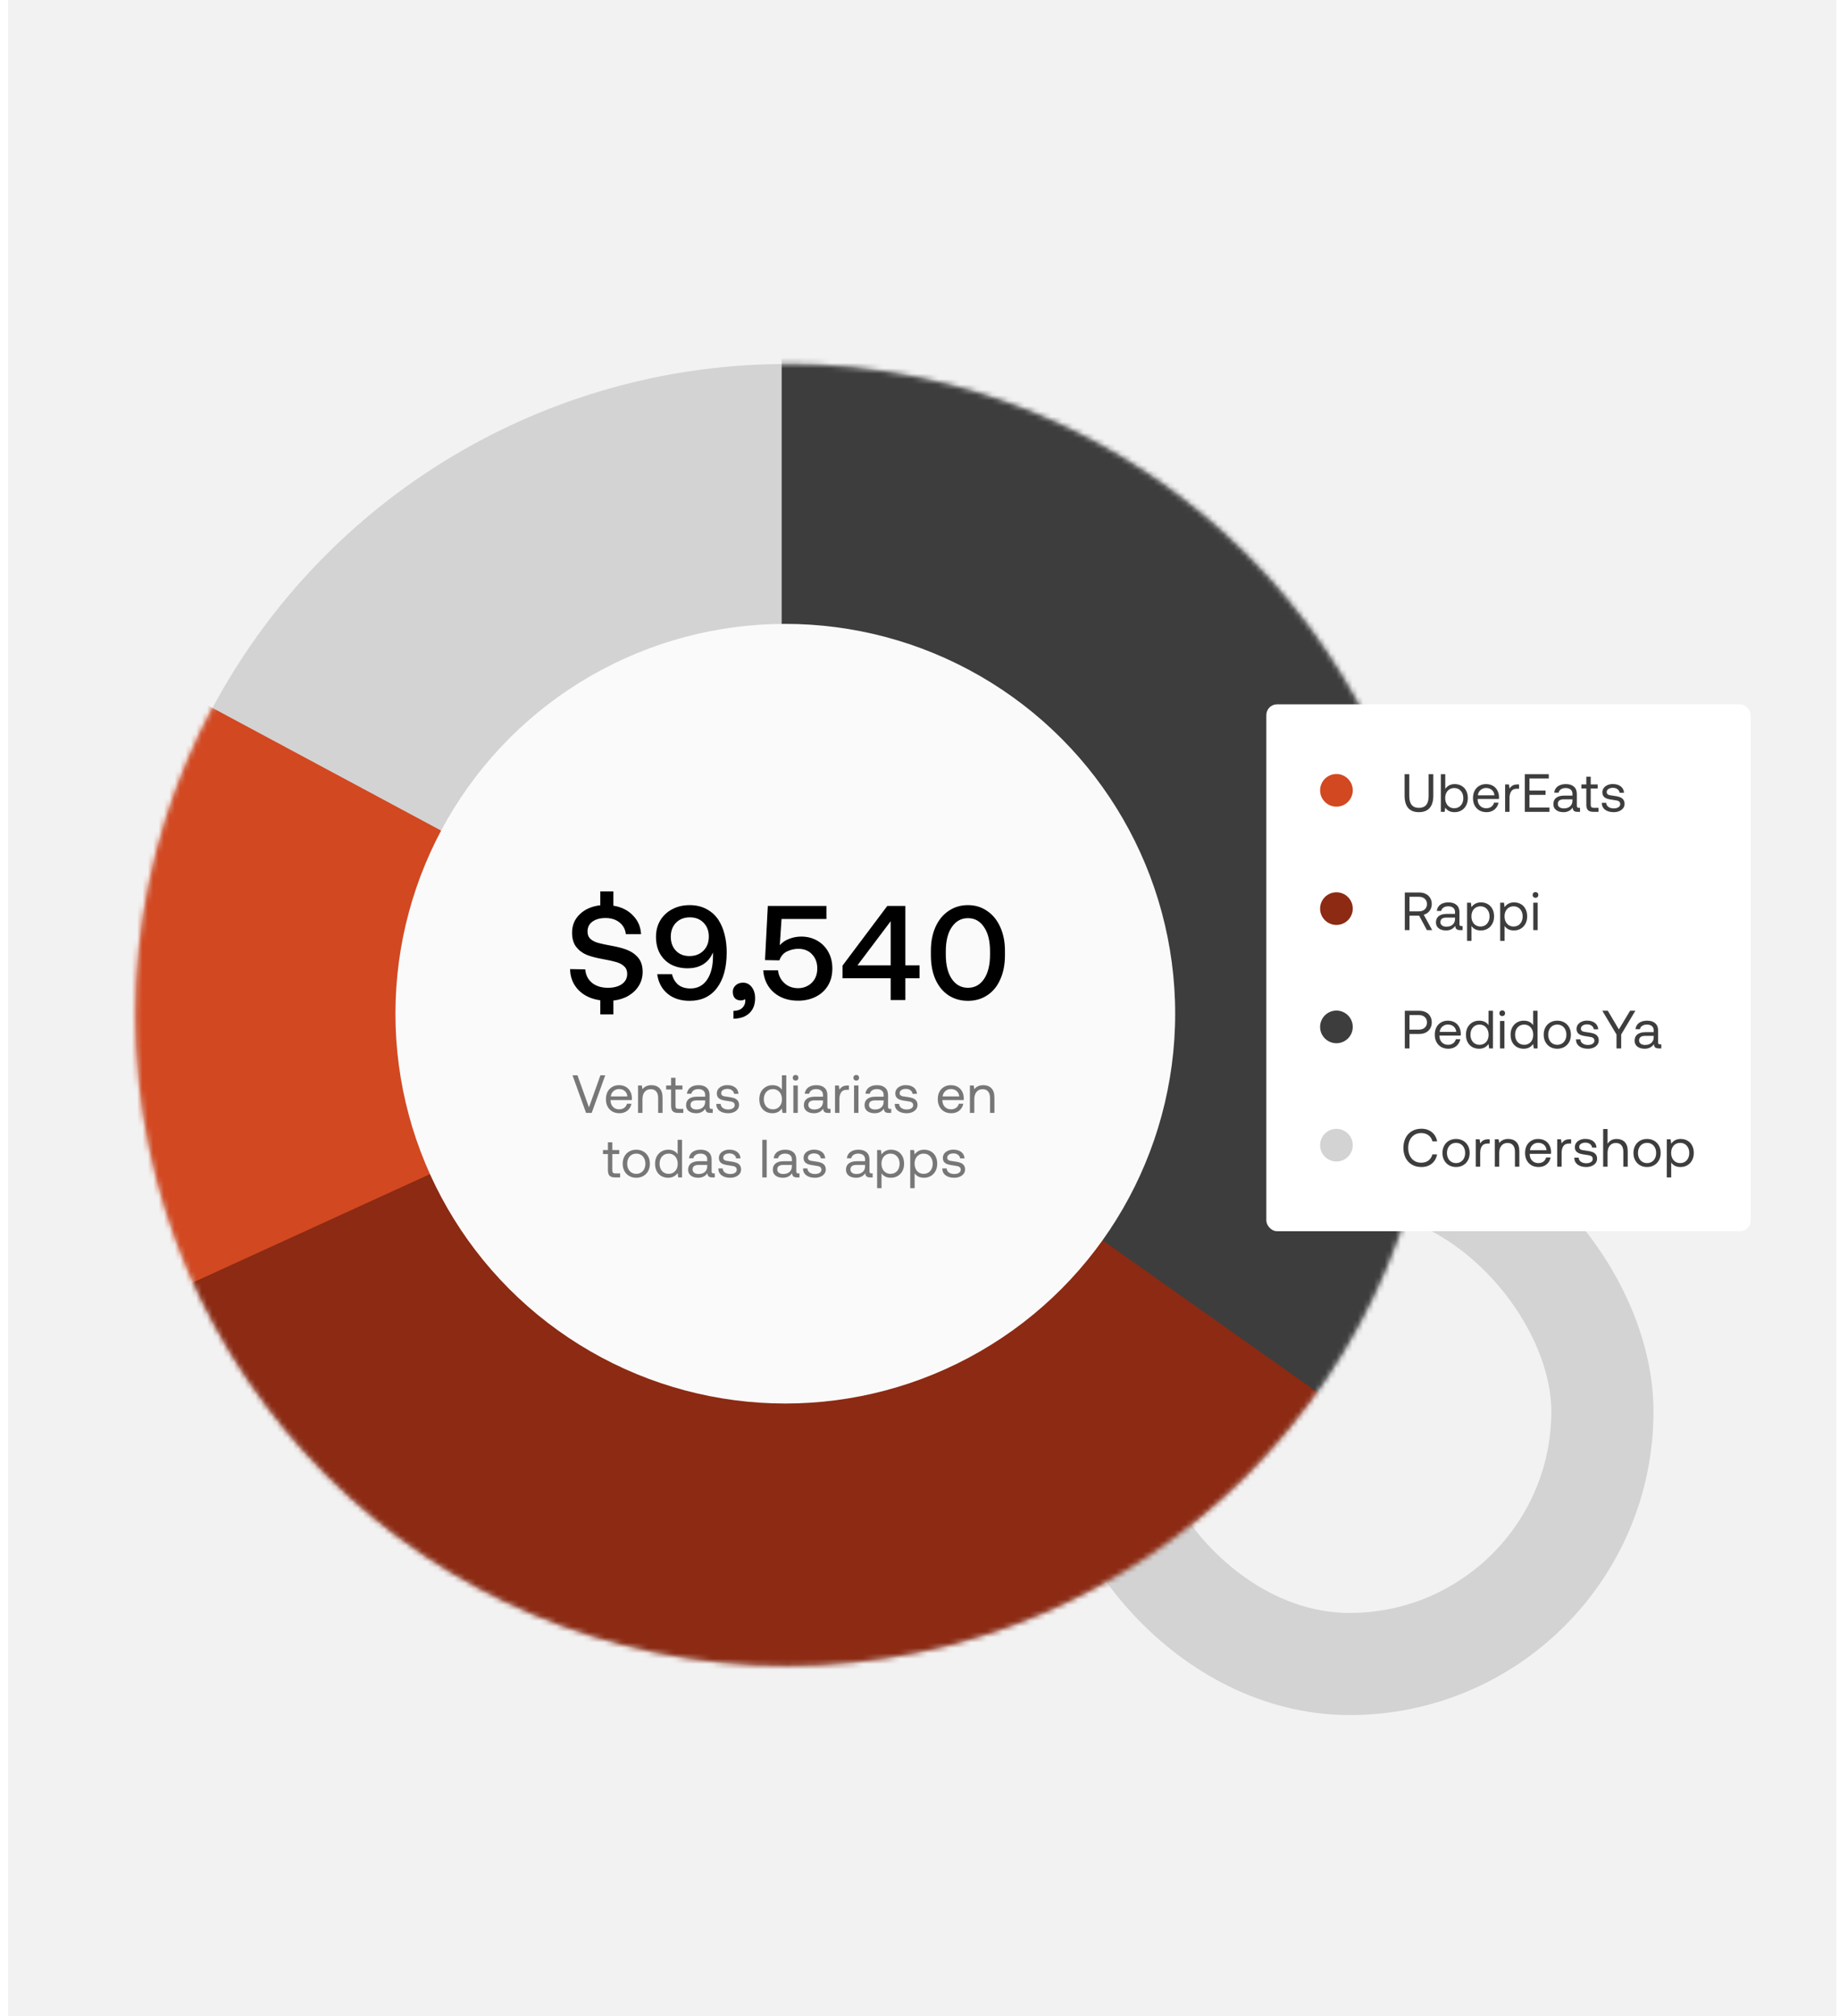 <svg width="342" height="375" viewBox="0 0 342 375" fill="none" xmlns="http://www.w3.org/2000/svg">
<rect width="340" height="375" transform="translate(1.5)" fill="#F2F2F2"/>
<rect x="204" y="215.5" width="94" height="94" rx="47" stroke="#D3D3D3" stroke-width="19"/>
<g filter="url(#filter0_d)">
<circle cx="146.277" cy="184.777" r="121.074" fill="#D3D3D3"/>
<mask id="mask0" style="mask-type:alpha" maskUnits="userSpaceOnUse" x="25" y="63" width="243" height="243">
<circle cx="146.277" cy="184.777" r="121.074" fill="#777777"/>
</mask>
<g mask="url(#mask0)">
<path d="M145.368 184.473L25.204 270.651L-20.312 274.899L20.956 117.716L145.368 184.473Z" fill="#D24821"/>
<path d="M145.368 184.474L262.497 266.403L252.612 325.328L-101.66 297.428L145.368 184.474Z" fill="#8C2A13"/>
<path d="M145.367 184.474V57.83L283.852 57.913L298.909 293.107L145.367 184.474Z" fill="#3D3D3D"/>
</g>
<circle cx="146.043" cy="184.545" r="72.505" fill="#FAFAFA"/>
</g>
<path d="M113.814 175.925C114.948 176.125 115.923 176.392 116.739 176.725C117.556 177.058 118.223 177.55 118.739 178.2C119.256 178.85 119.514 179.708 119.514 180.775C119.514 181.708 119.281 182.558 118.814 183.325C118.364 184.075 117.723 184.7 116.889 185.2C116.073 185.683 115.131 185.983 114.064 186.1V188.675H111.639V186.05C109.939 185.817 108.581 185.175 107.564 184.125C106.564 183.075 106.048 181.783 106.014 180.25L108.839 180.3C108.923 181.333 109.339 182.167 110.089 182.8C110.856 183.417 111.848 183.725 113.064 183.725C114.131 183.725 114.989 183.5 115.639 183.05C116.306 182.583 116.639 181.942 116.639 181.125C116.639 180.542 116.456 180.083 116.089 179.75C115.739 179.4 115.256 179.133 114.639 178.95C114.023 178.767 113.156 178.575 112.039 178.375C110.906 178.175 109.931 177.917 109.114 177.6C108.314 177.267 107.656 176.767 107.139 176.1C106.639 175.433 106.389 174.558 106.389 173.475C106.389 172.108 106.864 170.967 107.814 170.05C108.781 169.117 110.056 168.558 111.639 168.375V165.8H114.064V168.45C115.581 168.7 116.798 169.308 117.714 170.275C118.648 171.225 119.148 172.383 119.214 173.75H116.389C116.289 172.85 115.898 172.125 115.214 171.575C114.531 171.025 113.664 170.75 112.614 170.75C111.598 170.75 110.781 170.975 110.164 171.425C109.564 171.858 109.264 172.475 109.264 173.275C109.264 173.842 109.439 174.292 109.789 174.625C110.156 174.958 110.639 175.208 111.239 175.375C111.839 175.542 112.698 175.725 113.814 175.925ZM133.595 171.075C134.095 171.842 134.479 172.742 134.745 173.775C135.012 174.808 135.145 175.925 135.145 177.125C135.145 179.958 134.537 182.175 133.32 183.775C132.12 185.358 130.429 186.15 128.245 186.15C126.579 186.15 125.212 185.708 124.145 184.825C123.079 183.942 122.437 182.733 122.22 181.2H124.97C125.17 182.017 125.554 182.667 126.12 183.15C126.704 183.617 127.462 183.85 128.395 183.85C129.729 183.85 130.762 183.308 131.495 182.225C132.229 181.142 132.595 179.683 132.595 177.85V177.175C132.445 177.475 132.354 177.65 132.32 177.7C131.92 178.45 131.337 179.042 130.57 179.475C129.804 179.892 128.912 180.1 127.895 180.1C126.729 180.1 125.695 179.867 124.795 179.4C123.912 178.917 123.22 178.233 122.72 177.35C122.237 176.467 121.995 175.433 121.995 174.25C121.995 173.117 122.254 172.108 122.77 171.225C123.304 170.325 124.045 169.625 124.995 169.125C125.945 168.608 127.037 168.35 128.27 168.35C129.437 168.35 130.47 168.592 131.37 169.075C132.27 169.542 133.012 170.208 133.595 171.075ZM124.745 174.225C124.745 175.292 125.062 176.158 125.695 176.825C126.329 177.492 127.17 177.825 128.22 177.825C129.287 177.825 130.154 177.492 130.82 176.825C131.487 176.158 131.82 175.283 131.82 174.2C131.82 173.15 131.495 172.292 130.845 171.625C130.195 170.958 129.345 170.625 128.295 170.625C127.229 170.625 126.37 170.958 125.72 171.625C125.07 172.292 124.745 173.158 124.745 174.225ZM138.18 182.775C138.847 182.775 139.389 183.05 139.805 183.6C140.222 184.15 140.43 184.833 140.43 185.65C140.43 186.85 140.072 187.783 139.355 188.45C138.639 189.117 137.655 189.458 136.405 189.475V188.025C137.139 188.008 137.689 187.817 138.055 187.45C138.422 187.083 138.605 186.65 138.605 186.15C138.605 186 138.597 185.892 138.58 185.825C138.364 185.992 138.089 186.075 137.755 186.075C137.322 186.075 136.964 185.942 136.68 185.675C136.414 185.392 136.28 184.992 136.28 184.475C136.28 183.992 136.455 183.592 136.805 183.275C137.155 182.942 137.614 182.775 138.18 182.775ZM149.017 174.2C150.117 174.2 151.1 174.45 151.967 174.95C152.85 175.45 153.542 176.15 154.042 177.05C154.542 177.95 154.792 178.975 154.792 180.125C154.792 181.392 154.508 182.475 153.942 183.375C153.375 184.275 152.608 184.958 151.642 185.425C150.675 185.892 149.608 186.125 148.442 186.125C147.158 186.125 146.033 185.875 145.067 185.375C144.117 184.875 143.375 184.2 142.842 183.35C142.308 182.483 142.008 181.525 141.942 180.475H144.692C144.792 181.425 145.183 182.217 145.867 182.85C146.55 183.483 147.408 183.8 148.442 183.8C149.058 183.8 149.633 183.658 150.167 183.375C150.717 183.092 151.158 182.675 151.492 182.125C151.825 181.575 151.992 180.908 151.992 180.125C151.992 179.058 151.667 178.183 151.017 177.5C150.383 176.817 149.533 176.475 148.467 176.475C147.767 176.475 147.075 176.633 146.392 176.95C145.708 177.267 145.225 177.825 144.942 178.625L142.267 178.575L142.792 168.5H153.692V170.925H145.342L145.017 175.8C145.517 175.25 146.117 174.85 146.817 174.6C147.517 174.333 148.25 174.2 149.017 174.2ZM156.687 179.6L165.012 168.5H168.362V179.55H171.012V181.95H168.362V186H165.637V181.95H156.687V179.6ZM159.462 179.55H165.637V171.35L159.462 179.55ZM173.116 176.85C173.116 175.183 173.4 173.708 173.966 172.425C174.55 171.125 175.366 170.125 176.416 169.425C177.466 168.708 178.666 168.35 180.016 168.35C181.35 168.35 182.533 168.708 183.566 169.425C184.616 170.125 185.433 171.125 186.016 172.425C186.6 173.708 186.891 175.183 186.891 176.85V177.65C186.891 179.383 186.6 180.892 186.016 182.175C185.45 183.458 184.641 184.442 183.591 185.125C182.558 185.808 181.366 186.15 180.016 186.15C178.65 186.15 177.441 185.808 176.391 185.125C175.358 184.442 174.55 183.458 173.966 182.175C173.4 180.892 173.116 179.383 173.116 177.65V176.85ZM184.116 176.95C184.116 175.017 183.741 173.508 182.991 172.425C182.258 171.325 181.266 170.775 180.016 170.775C178.766 170.775 177.766 171.325 177.016 172.425C176.266 173.508 175.891 175.017 175.891 176.95V177.55C175.891 179.483 176.266 181 177.016 182.1C177.766 183.183 178.766 183.725 180.016 183.725C181.266 183.725 182.258 183.183 182.991 182.1C183.741 181 184.116 179.483 184.116 177.55V176.95Z" fill="black"/>
<path d="M106.47 200H107.39L109.53 205.97L111.66 200H112.56L110.04 207H108.99L106.47 200ZM112.683 204.45C112.683 203.93 112.783 203.473 112.983 203.08C113.189 202.687 113.476 202.383 113.843 202.17C114.209 201.95 114.629 201.84 115.103 201.84C115.569 201.84 115.983 201.937 116.343 202.13C116.703 202.323 116.986 202.603 117.193 202.97C117.399 203.337 117.509 203.767 117.523 204.26C117.523 204.333 117.516 204.45 117.503 204.61H113.543V204.68C113.556 205.18 113.709 205.58 114.003 205.88C114.296 206.18 114.679 206.33 115.153 206.33C115.519 206.33 115.829 206.24 116.083 206.06C116.343 205.873 116.516 205.617 116.603 205.29H117.433C117.333 205.81 117.083 206.237 116.683 206.57C116.283 206.897 115.793 207.06 115.213 207.06C114.706 207.06 114.263 206.953 113.883 206.74C113.503 206.52 113.206 206.213 112.993 205.82C112.786 205.42 112.683 204.963 112.683 204.45ZM116.673 203.93C116.633 203.497 116.469 203.16 116.183 202.92C115.903 202.68 115.546 202.56 115.113 202.56C114.726 202.56 114.386 202.687 114.093 202.94C113.799 203.193 113.633 203.523 113.593 203.93H116.673ZM121.158 201.84C121.778 201.84 122.275 202.027 122.648 202.4C123.028 202.773 123.218 203.36 123.218 204.16V207H122.398V204.21C122.398 203.683 122.278 203.283 122.038 203.01C121.805 202.73 121.465 202.59 121.018 202.59C120.538 202.59 120.162 202.757 119.888 203.09C119.615 203.423 119.478 203.877 119.478 204.45V207H118.658V201.9H119.368L119.478 202.59C119.865 202.09 120.425 201.84 121.158 201.84ZM124.804 202.65H123.884V201.9H124.804V200.47H125.624V201.9H126.914V202.65H125.624V205.66C125.624 205.873 125.664 206.027 125.744 206.12C125.831 206.207 125.977 206.25 126.184 206.25H127.074V207H126.134C125.654 207 125.311 206.893 125.104 206.68C124.904 206.467 124.804 206.13 124.804 205.67V202.65ZM132.549 206.25V207H132.099C131.772 207 131.539 206.933 131.399 206.8C131.259 206.667 131.186 206.47 131.179 206.21C130.786 206.777 130.216 207.06 129.469 207.06C128.902 207.06 128.446 206.927 128.099 206.66C127.759 206.393 127.589 206.03 127.589 205.57C127.589 205.057 127.762 204.663 128.109 204.39C128.462 204.117 128.972 203.98 129.639 203.98H131.139V203.63C131.139 203.297 131.026 203.037 130.799 202.85C130.579 202.663 130.269 202.57 129.869 202.57C129.516 202.57 129.222 202.65 128.989 202.81C128.762 202.963 128.622 203.17 128.569 203.43H127.749C127.809 202.93 128.029 202.54 128.409 202.26C128.796 201.98 129.296 201.84 129.909 201.84C130.562 201.84 131.066 202 131.419 202.32C131.779 202.633 131.959 203.087 131.959 203.68V205.88C131.959 206.127 132.072 206.25 132.299 206.25H132.549ZM131.139 204.67H129.559C128.799 204.67 128.419 204.953 128.419 205.52C128.419 205.773 128.519 205.977 128.719 206.13C128.919 206.283 129.189 206.36 129.529 206.36C130.029 206.36 130.422 206.23 130.709 205.97C130.996 205.703 131.139 205.353 131.139 204.92V204.67ZM134.02 205.32C134.033 205.627 134.166 205.877 134.42 206.07C134.68 206.263 135.013 206.36 135.42 206.36C135.78 206.36 136.07 206.29 136.29 206.15C136.516 206.003 136.63 205.813 136.63 205.58C136.63 205.38 136.576 205.227 136.47 205.12C136.363 205.013 136.223 204.94 136.05 204.9C135.883 204.86 135.643 204.82 135.33 204.78C134.89 204.727 134.53 204.657 134.25 204.57C133.97 204.483 133.743 204.347 133.57 204.16C133.396 203.967 133.31 203.703 133.31 203.37C133.31 203.07 133.393 202.803 133.56 202.57C133.733 202.337 133.966 202.157 134.26 202.03C134.553 201.897 134.883 201.83 135.25 201.83C135.85 201.83 136.336 201.97 136.71 202.25C137.09 202.53 137.3 202.93 137.34 203.45H136.52C136.486 203.183 136.356 202.963 136.13 202.79C135.903 202.617 135.62 202.53 135.28 202.53C134.933 202.53 134.653 202.603 134.44 202.75C134.226 202.89 134.12 203.077 134.12 203.31C134.12 203.483 134.17 203.617 134.27 203.71C134.37 203.803 134.496 203.867 134.65 203.9C134.81 203.933 135.05 203.97 135.37 204.01C135.816 204.063 136.183 204.137 136.47 204.23C136.763 204.323 136.996 204.473 137.17 204.68C137.35 204.887 137.44 205.167 137.44 205.52C137.44 205.827 137.35 206.097 137.17 206.33C136.99 206.563 136.746 206.743 136.44 206.87C136.133 206.997 135.793 207.06 135.42 207.06C134.753 207.06 134.216 206.907 133.81 206.6C133.41 206.293 133.206 205.867 133.2 205.32H134.02ZM146.227 200V207H145.517L145.407 206.18C144.98 206.767 144.397 207.06 143.657 207.06C143.184 207.06 142.76 206.957 142.387 206.75C142.02 206.543 141.73 206.243 141.517 205.85C141.31 205.457 141.207 204.99 141.207 204.45C141.207 203.937 141.31 203.483 141.517 203.09C141.73 202.697 142.024 202.39 142.397 202.17C142.77 201.95 143.19 201.84 143.657 201.84C144.07 201.84 144.424 201.917 144.717 202.07C145.01 202.217 145.24 202.42 145.407 202.68V200H146.227ZM143.737 206.33C144.064 206.33 144.354 206.253 144.607 206.1C144.867 205.94 145.067 205.72 145.207 205.44C145.347 205.153 145.417 204.83 145.417 204.47C145.417 204.103 145.347 203.777 145.207 203.49C145.067 203.197 144.867 202.97 144.607 202.81C144.354 202.65 144.064 202.57 143.737 202.57C143.23 202.57 142.82 202.747 142.507 203.1C142.2 203.447 142.047 203.897 142.047 204.45C142.047 205.003 142.2 205.457 142.507 205.81C142.82 206.157 143.23 206.33 143.737 206.33ZM147.954 199.93C148.107 199.93 148.234 199.98 148.334 200.08C148.434 200.18 148.484 200.307 148.484 200.46C148.484 200.613 148.434 200.74 148.334 200.84C148.234 200.94 148.107 200.99 147.954 200.99C147.801 200.99 147.674 200.94 147.574 200.84C147.474 200.74 147.424 200.613 147.424 200.46C147.424 200.307 147.474 200.18 147.574 200.08C147.674 199.98 147.801 199.93 147.954 199.93ZM147.544 201.9H148.364V207H147.544V201.9ZM154.457 206.25V207H154.007C153.681 207 153.447 206.933 153.307 206.8C153.167 206.667 153.094 206.47 153.087 206.21C152.694 206.777 152.124 207.06 151.377 207.06C150.811 207.06 150.354 206.927 150.007 206.66C149.667 206.393 149.497 206.03 149.497 205.57C149.497 205.057 149.671 204.663 150.017 204.39C150.371 204.117 150.881 203.98 151.547 203.98H153.047V203.63C153.047 203.297 152.934 203.037 152.707 202.85C152.487 202.663 152.177 202.57 151.777 202.57C151.424 202.57 151.131 202.65 150.897 202.81C150.671 202.963 150.531 203.17 150.477 203.43H149.657C149.717 202.93 149.937 202.54 150.317 202.26C150.704 201.98 151.204 201.84 151.817 201.84C152.471 201.84 152.974 202 153.327 202.32C153.687 202.633 153.867 203.087 153.867 203.68V205.88C153.867 206.127 153.981 206.25 154.207 206.25H154.457ZM153.047 204.67H151.467C150.707 204.67 150.327 204.953 150.327 205.52C150.327 205.773 150.427 205.977 150.627 206.13C150.827 206.283 151.097 206.36 151.437 206.36C151.937 206.36 152.331 206.23 152.617 205.97C152.904 205.703 153.047 205.353 153.047 204.92V204.67ZM157.878 201.9V202.7H157.468C156.981 202.7 156.631 202.863 156.418 203.19C156.211 203.517 156.108 203.92 156.108 204.4V207H155.288V201.9H155.998L156.108 202.67C156.254 202.437 156.444 202.25 156.678 202.11C156.911 201.97 157.234 201.9 157.648 201.9H157.878ZM159.238 199.93C159.391 199.93 159.518 199.98 159.618 200.08C159.718 200.18 159.768 200.307 159.768 200.46C159.768 200.613 159.718 200.74 159.618 200.84C159.518 200.94 159.391 200.99 159.238 200.99C159.084 200.99 158.958 200.94 158.858 200.84C158.758 200.74 158.708 200.613 158.708 200.46C158.708 200.307 158.758 200.18 158.858 200.08C158.958 199.98 159.084 199.93 159.238 199.93ZM158.828 201.9H159.648V207H158.828V201.9ZM165.741 206.25V207H165.291C164.964 207 164.731 206.933 164.591 206.8C164.451 206.667 164.378 206.47 164.371 206.21C163.978 206.777 163.408 207.06 162.661 207.06C162.094 207.06 161.638 206.927 161.291 206.66C160.951 206.393 160.781 206.03 160.781 205.57C160.781 205.057 160.954 204.663 161.301 204.39C161.654 204.117 162.164 203.98 162.831 203.98H164.331V203.63C164.331 203.297 164.218 203.037 163.991 202.85C163.771 202.663 163.461 202.57 163.061 202.57C162.708 202.57 162.414 202.65 162.181 202.81C161.954 202.963 161.814 203.17 161.761 203.43H160.941C161.001 202.93 161.221 202.54 161.601 202.26C161.988 201.98 162.488 201.84 163.101 201.84C163.754 201.84 164.258 202 164.611 202.32C164.971 202.633 165.151 203.087 165.151 203.68V205.88C165.151 206.127 165.264 206.25 165.491 206.25H165.741ZM164.331 204.67H162.751C161.991 204.67 161.611 204.953 161.611 205.52C161.611 205.773 161.711 205.977 161.911 206.13C162.111 206.283 162.381 206.36 162.721 206.36C163.221 206.36 163.614 206.23 163.901 205.97C164.188 205.703 164.331 205.353 164.331 204.92V204.67ZM167.211 205.32C167.225 205.627 167.358 205.877 167.611 206.07C167.871 206.263 168.205 206.36 168.611 206.36C168.971 206.36 169.261 206.29 169.481 206.15C169.708 206.003 169.821 205.813 169.821 205.58C169.821 205.38 169.768 205.227 169.661 205.12C169.555 205.013 169.415 204.94 169.241 204.9C169.075 204.86 168.835 204.82 168.521 204.78C168.081 204.727 167.721 204.657 167.441 204.57C167.161 204.483 166.935 204.347 166.761 204.16C166.588 203.967 166.501 203.703 166.501 203.37C166.501 203.07 166.585 202.803 166.751 202.57C166.925 202.337 167.158 202.157 167.451 202.03C167.745 201.897 168.075 201.83 168.441 201.83C169.041 201.83 169.528 201.97 169.901 202.25C170.281 202.53 170.491 202.93 170.531 203.45H169.711C169.678 203.183 169.548 202.963 169.321 202.79C169.095 202.617 168.811 202.53 168.471 202.53C168.125 202.53 167.845 202.603 167.631 202.75C167.418 202.89 167.311 203.077 167.311 203.31C167.311 203.483 167.361 203.617 167.461 203.71C167.561 203.803 167.688 203.867 167.841 203.9C168.001 203.933 168.241 203.97 168.561 204.01C169.008 204.063 169.375 204.137 169.661 204.23C169.955 204.323 170.188 204.473 170.361 204.68C170.541 204.887 170.631 205.167 170.631 205.52C170.631 205.827 170.541 206.097 170.361 206.33C170.181 206.563 169.938 206.743 169.631 206.87C169.325 206.997 168.985 207.06 168.611 207.06C167.945 207.06 167.408 206.907 167.001 206.6C166.601 206.293 166.398 205.867 166.391 205.32H167.211ZM174.399 204.45C174.399 203.93 174.499 203.473 174.699 203.08C174.905 202.687 175.192 202.383 175.559 202.17C175.925 201.95 176.345 201.84 176.819 201.84C177.285 201.84 177.699 201.937 178.059 202.13C178.419 202.323 178.702 202.603 178.909 202.97C179.115 203.337 179.225 203.767 179.239 204.26C179.239 204.333 179.232 204.45 179.219 204.61H175.259V204.68C175.272 205.18 175.425 205.58 175.719 205.88C176.012 206.18 176.395 206.33 176.869 206.33C177.235 206.33 177.545 206.24 177.799 206.06C178.059 205.873 178.232 205.617 178.319 205.29H179.149C179.049 205.81 178.799 206.237 178.399 206.57C177.999 206.897 177.509 207.06 176.929 207.06C176.422 207.06 175.979 206.953 175.599 206.74C175.219 206.52 174.922 206.213 174.709 205.82C174.502 205.42 174.399 204.963 174.399 204.45ZM178.389 203.93C178.349 203.497 178.185 203.16 177.899 202.92C177.619 202.68 177.262 202.56 176.829 202.56C176.442 202.56 176.102 202.687 175.809 202.94C175.515 203.193 175.349 203.523 175.309 203.93H178.389ZM182.874 201.84C183.494 201.84 183.991 202.027 184.364 202.4C184.744 202.773 184.934 203.36 184.934 204.16V207H184.114V204.21C184.114 203.683 183.994 203.283 183.754 203.01C183.521 202.73 183.181 202.59 182.734 202.59C182.254 202.59 181.878 202.757 181.604 203.09C181.331 203.423 181.194 203.877 181.194 204.45V207H180.374V201.9H181.084L181.194 202.59C181.581 202.09 182.141 201.84 182.874 201.84ZM113.056 214.65H112.136V213.9H113.056V212.47H113.876V213.9H115.166V214.65H113.876V217.66C113.876 217.873 113.916 218.027 113.996 218.12C114.083 218.207 114.229 218.25 114.436 218.25H115.326V219H114.386C113.906 219 113.563 218.893 113.356 218.68C113.156 218.467 113.056 218.13 113.056 217.67V214.65ZM118.332 219.06C117.839 219.06 117.399 218.95 117.012 218.73C116.632 218.51 116.336 218.203 116.122 217.81C115.909 217.417 115.802 216.963 115.802 216.45C115.802 215.937 115.909 215.483 116.122 215.09C116.336 214.697 116.632 214.39 117.012 214.17C117.399 213.95 117.839 213.84 118.332 213.84C118.826 213.84 119.262 213.95 119.642 214.17C120.029 214.39 120.329 214.697 120.542 215.09C120.756 215.483 120.862 215.937 120.862 216.45C120.862 216.963 120.756 217.417 120.542 217.81C120.329 218.203 120.029 218.51 119.642 218.73C119.262 218.95 118.826 219.06 118.332 219.06ZM118.332 218.33C118.666 218.33 118.959 218.25 119.212 218.09C119.472 217.93 119.672 217.707 119.812 217.42C119.952 217.133 120.022 216.81 120.022 216.45C120.022 216.09 119.952 215.767 119.812 215.48C119.672 215.193 119.472 214.97 119.212 214.81C118.959 214.65 118.666 214.57 118.332 214.57C117.999 214.57 117.702 214.65 117.442 214.81C117.189 214.97 116.992 215.193 116.852 215.48C116.712 215.767 116.642 216.09 116.642 216.45C116.642 216.81 116.712 217.133 116.852 217.42C116.992 217.707 117.189 217.93 117.442 218.09C117.702 218.25 117.999 218.33 118.332 218.33ZM126.843 212V219H126.133L126.023 218.18C125.596 218.767 125.013 219.06 124.273 219.06C123.799 219.06 123.376 218.957 123.003 218.75C122.636 218.543 122.346 218.243 122.133 217.85C121.926 217.457 121.823 216.99 121.823 216.45C121.823 215.937 121.926 215.483 122.133 215.09C122.346 214.697 122.639 214.39 123.013 214.17C123.386 213.95 123.806 213.84 124.273 213.84C124.686 213.84 125.039 213.917 125.333 214.07C125.626 214.217 125.856 214.42 126.023 214.68V212H126.843ZM124.353 218.33C124.679 218.33 124.969 218.253 125.223 218.1C125.483 217.94 125.683 217.72 125.823 217.44C125.963 217.153 126.033 216.83 126.033 216.47C126.033 216.103 125.963 215.777 125.823 215.49C125.683 215.197 125.483 214.97 125.223 214.81C124.969 214.65 124.679 214.57 124.353 214.57C123.846 214.57 123.436 214.747 123.123 215.1C122.816 215.447 122.663 215.897 122.663 216.45C122.663 217.003 122.816 217.457 123.123 217.81C123.436 218.157 123.846 218.33 124.353 218.33ZM132.93 218.25V219H132.48C132.153 219 131.92 218.933 131.78 218.8C131.64 218.667 131.566 218.47 131.56 218.21C131.166 218.777 130.596 219.06 129.85 219.06C129.283 219.06 128.826 218.927 128.48 218.66C128.14 218.393 127.97 218.03 127.97 217.57C127.97 217.057 128.143 216.663 128.49 216.39C128.843 216.117 129.353 215.98 130.02 215.98H131.52V215.63C131.52 215.297 131.406 215.037 131.18 214.85C130.96 214.663 130.65 214.57 130.25 214.57C129.896 214.57 129.603 214.65 129.37 214.81C129.143 214.963 129.003 215.17 128.95 215.43H128.13C128.19 214.93 128.41 214.54 128.79 214.26C129.176 213.98 129.676 213.84 130.29 213.84C130.943 213.84 131.446 214 131.8 214.32C132.16 214.633 132.34 215.087 132.34 215.68V217.88C132.34 218.127 132.453 218.25 132.68 218.25H132.93ZM131.52 216.67H129.94C129.18 216.67 128.8 216.953 128.8 217.52C128.8 217.773 128.9 217.977 129.1 218.13C129.3 218.283 129.57 218.36 129.91 218.36C130.41 218.36 130.803 218.23 131.09 217.97C131.376 217.703 131.52 217.353 131.52 216.92V216.67ZM134.4 217.32C134.414 217.627 134.547 217.877 134.8 218.07C135.06 218.263 135.394 218.36 135.8 218.36C136.16 218.36 136.45 218.29 136.67 218.15C136.897 218.003 137.01 217.813 137.01 217.58C137.01 217.38 136.957 217.227 136.85 217.12C136.744 217.013 136.604 216.94 136.43 216.9C136.264 216.86 136.024 216.82 135.71 216.78C135.27 216.727 134.91 216.657 134.63 216.57C134.35 216.483 134.124 216.347 133.95 216.16C133.777 215.967 133.69 215.703 133.69 215.37C133.69 215.07 133.774 214.803 133.94 214.57C134.114 214.337 134.347 214.157 134.64 214.03C134.934 213.897 135.264 213.83 135.63 213.83C136.23 213.83 136.717 213.97 137.09 214.25C137.47 214.53 137.68 214.93 137.72 215.45H136.9C136.867 215.183 136.737 214.963 136.51 214.79C136.284 214.617 136 214.53 135.66 214.53C135.314 214.53 135.034 214.603 134.82 214.75C134.607 214.89 134.5 215.077 134.5 215.31C134.5 215.483 134.55 215.617 134.65 215.71C134.75 215.803 134.877 215.867 135.03 215.9C135.19 215.933 135.43 215.97 135.75 216.01C136.197 216.063 136.564 216.137 136.85 216.23C137.144 216.323 137.377 216.473 137.55 216.68C137.73 216.887 137.82 217.167 137.82 217.52C137.82 217.827 137.73 218.097 137.55 218.33C137.37 218.563 137.127 218.743 136.82 218.87C136.514 218.997 136.174 219.06 135.8 219.06C135.134 219.06 134.597 218.907 134.19 218.6C133.79 218.293 133.587 217.867 133.58 217.32H134.4ZM141.768 212H142.588V219H141.768V212ZM148.681 218.25V219H148.231C147.904 219 147.671 218.933 147.531 218.8C147.391 218.667 147.318 218.47 147.311 218.21C146.918 218.777 146.348 219.06 145.601 219.06C145.034 219.06 144.578 218.927 144.231 218.66C143.891 218.393 143.721 218.03 143.721 217.57C143.721 217.057 143.894 216.663 144.241 216.39C144.594 216.117 145.104 215.98 145.771 215.98H147.271V215.63C147.271 215.297 147.158 215.037 146.931 214.85C146.711 214.663 146.401 214.57 146.001 214.57C145.648 214.57 145.354 214.65 145.121 214.81C144.894 214.963 144.754 215.17 144.701 215.43H143.881C143.941 214.93 144.161 214.54 144.541 214.26C144.928 213.98 145.428 213.84 146.041 213.84C146.694 213.84 147.198 214 147.551 214.32C147.911 214.633 148.091 215.087 148.091 215.68V217.88C148.091 218.127 148.204 218.25 148.431 218.25H148.681ZM147.271 216.67H145.691C144.931 216.67 144.551 216.953 144.551 217.52C144.551 217.773 144.651 217.977 144.851 218.13C145.051 218.283 145.321 218.36 145.661 218.36C146.161 218.36 146.554 218.23 146.841 217.97C147.128 217.703 147.271 217.353 147.271 216.92V216.67ZM150.151 217.32C150.165 217.627 150.298 217.877 150.551 218.07C150.811 218.263 151.145 218.36 151.551 218.36C151.911 218.36 152.201 218.29 152.421 218.15C152.648 218.003 152.761 217.813 152.761 217.58C152.761 217.38 152.708 217.227 152.601 217.12C152.495 217.013 152.355 216.94 152.181 216.9C152.015 216.86 151.775 216.82 151.461 216.78C151.021 216.727 150.661 216.657 150.381 216.57C150.101 216.483 149.875 216.347 149.701 216.16C149.528 215.967 149.441 215.703 149.441 215.37C149.441 215.07 149.525 214.803 149.691 214.57C149.865 214.337 150.098 214.157 150.391 214.03C150.685 213.897 151.015 213.83 151.381 213.83C151.981 213.83 152.468 213.97 152.841 214.25C153.221 214.53 153.431 214.93 153.471 215.45H152.651C152.618 215.183 152.488 214.963 152.261 214.79C152.035 214.617 151.751 214.53 151.411 214.53C151.065 214.53 150.785 214.603 150.571 214.75C150.358 214.89 150.251 215.077 150.251 215.31C150.251 215.483 150.301 215.617 150.401 215.71C150.501 215.803 150.628 215.867 150.781 215.9C150.941 215.933 151.181 215.97 151.501 216.01C151.948 216.063 152.315 216.137 152.601 216.23C152.895 216.323 153.128 216.473 153.301 216.68C153.481 216.887 153.571 217.167 153.571 217.52C153.571 217.827 153.481 218.097 153.301 218.33C153.121 218.563 152.878 218.743 152.571 218.87C152.265 218.997 151.925 219.06 151.551 219.06C150.885 219.06 150.348 218.907 149.941 218.6C149.541 218.293 149.338 217.867 149.331 217.32H150.151ZM162.289 218.25V219H161.839C161.512 219 161.279 218.933 161.139 218.8C160.999 218.667 160.925 218.47 160.919 218.21C160.525 218.777 159.955 219.06 159.209 219.06C158.642 219.06 158.185 218.927 157.839 218.66C157.499 218.393 157.329 218.03 157.329 217.57C157.329 217.057 157.502 216.663 157.849 216.39C158.202 216.117 158.712 215.98 159.379 215.98H160.879V215.63C160.879 215.297 160.765 215.037 160.539 214.85C160.319 214.663 160.009 214.57 159.609 214.57C159.255 214.57 158.962 214.65 158.729 214.81C158.502 214.963 158.362 215.17 158.309 215.43H157.489C157.549 214.93 157.769 214.54 158.149 214.26C158.535 213.98 159.035 213.84 159.649 213.84C160.302 213.84 160.805 214 161.159 214.32C161.519 214.633 161.699 215.087 161.699 215.68V217.88C161.699 218.127 161.812 218.25 162.039 218.25H162.289ZM160.879 216.67H159.299C158.539 216.67 158.159 216.953 158.159 217.52C158.159 217.773 158.259 217.977 158.459 218.13C158.659 218.283 158.929 218.36 159.269 218.36C159.769 218.36 160.162 218.23 160.449 217.97C160.735 217.703 160.879 217.353 160.879 216.92V216.67ZM165.689 213.84C166.163 213.84 166.583 213.943 166.949 214.15C167.323 214.357 167.613 214.657 167.819 215.05C168.033 215.443 168.139 215.91 168.139 216.45C168.139 216.963 168.033 217.417 167.819 217.81C167.613 218.203 167.323 218.51 166.949 218.73C166.576 218.95 166.156 219.06 165.689 219.06C165.276 219.06 164.923 218.987 164.629 218.84C164.336 218.687 164.106 218.48 163.939 218.22V221H163.119V213.9H163.829L163.939 214.72C164.366 214.133 164.949 213.84 165.689 213.84ZM165.609 218.33C166.116 218.33 166.523 218.157 166.829 217.81C167.143 217.457 167.299 217.003 167.299 216.45C167.299 215.897 167.143 215.447 166.829 215.1C166.523 214.747 166.116 214.57 165.609 214.57C165.283 214.57 164.989 214.65 164.729 214.81C164.476 214.963 164.279 215.183 164.139 215.47C163.999 215.75 163.929 216.07 163.929 216.43C163.929 216.797 163.999 217.127 164.139 217.42C164.279 217.707 164.476 217.93 164.729 218.09C164.989 218.25 165.283 218.33 165.609 218.33ZM171.846 213.84C172.32 213.84 172.74 213.943 173.106 214.15C173.48 214.357 173.77 214.657 173.976 215.05C174.19 215.443 174.296 215.91 174.296 216.45C174.296 216.963 174.19 217.417 173.976 217.81C173.77 218.203 173.48 218.51 173.106 218.73C172.733 218.95 172.313 219.06 171.846 219.06C171.433 219.06 171.08 218.987 170.786 218.84C170.493 218.687 170.263 218.48 170.096 218.22V221H169.276V213.9H169.986L170.096 214.72C170.523 214.133 171.106 213.84 171.846 213.84ZM171.766 218.33C172.273 218.33 172.68 218.157 172.986 217.81C173.3 217.457 173.456 217.003 173.456 216.45C173.456 215.897 173.3 215.447 172.986 215.1C172.68 214.747 172.273 214.57 171.766 214.57C171.44 214.57 171.146 214.65 170.886 214.81C170.633 214.963 170.436 215.183 170.296 215.47C170.156 215.75 170.086 216.07 170.086 216.43C170.086 216.797 170.156 217.127 170.296 217.42C170.436 217.707 170.633 217.93 170.886 218.09C171.146 218.25 171.44 218.33 171.766 218.33ZM176.054 217.32C176.067 217.627 176.2 217.877 176.454 218.07C176.714 218.263 177.047 218.36 177.454 218.36C177.814 218.36 178.104 218.29 178.324 218.15C178.55 218.003 178.664 217.813 178.664 217.58C178.664 217.38 178.61 217.227 178.504 217.12C178.397 217.013 178.257 216.94 178.084 216.9C177.917 216.86 177.677 216.82 177.364 216.78C176.924 216.727 176.564 216.657 176.284 216.57C176.004 216.483 175.777 216.347 175.604 216.16C175.43 215.967 175.344 215.703 175.344 215.37C175.344 215.07 175.427 214.803 175.594 214.57C175.767 214.337 176 214.157 176.294 214.03C176.587 213.897 176.917 213.83 177.284 213.83C177.884 213.83 178.37 213.97 178.744 214.25C179.124 214.53 179.334 214.93 179.374 215.45H178.554C178.52 215.183 178.39 214.963 178.164 214.79C177.937 214.617 177.654 214.53 177.314 214.53C176.967 214.53 176.687 214.603 176.474 214.75C176.26 214.89 176.154 215.077 176.154 215.31C176.154 215.483 176.204 215.617 176.304 215.71C176.404 215.803 176.53 215.867 176.684 215.9C176.844 215.933 177.084 215.97 177.404 216.01C177.85 216.063 178.217 216.137 178.504 216.23C178.797 216.323 179.03 216.473 179.204 216.68C179.384 216.887 179.474 217.167 179.474 217.52C179.474 217.827 179.384 218.097 179.204 218.33C179.024 218.563 178.78 218.743 178.474 218.87C178.167 218.997 177.827 219.06 177.454 219.06C176.787 219.06 176.25 218.907 175.844 218.6C175.444 218.293 175.24 217.867 175.234 217.32H176.054Z" fill="#777777"/>
<rect x="235.5" y="131" width="90.074" height="98" rx="2" fill="white"/>
<circle cx="248.537" cy="147" r="3.037" fill="#D24821"/>
<path d="M262.084 144V148.06C262.084 149.527 262.681 150.26 263.874 150.26C265.081 150.26 265.684 149.527 265.684 148.06V144H266.554V148.01C266.554 149.01 266.324 149.77 265.864 150.29C265.411 150.803 264.748 151.06 263.874 151.06C263.001 151.06 262.338 150.803 261.884 150.29C261.438 149.77 261.214 149.01 261.214 148.01V144H262.084ZM270.525 145.84C270.999 145.84 271.419 145.943 271.785 146.15C272.159 146.357 272.449 146.657 272.655 147.05C272.869 147.443 272.975 147.91 272.975 148.45C272.975 148.963 272.869 149.417 272.655 149.81C272.449 150.203 272.159 150.51 271.785 150.73C271.412 150.95 270.992 151.06 270.525 151.06C270.112 151.06 269.759 150.987 269.465 150.84C269.172 150.687 268.942 150.48 268.775 150.22L268.665 151H267.955V144H268.775V146.72C269.202 146.133 269.785 145.84 270.525 145.84ZM270.445 150.33C270.952 150.33 271.359 150.157 271.665 149.81C271.979 149.457 272.135 149.003 272.135 148.45C272.135 147.897 271.979 147.447 271.665 147.1C271.359 146.747 270.952 146.57 270.445 146.57C270.119 146.57 269.825 146.65 269.565 146.81C269.312 146.963 269.115 147.183 268.975 147.47C268.835 147.75 268.765 148.07 268.765 148.43C268.765 148.797 268.835 149.127 268.975 149.42C269.115 149.707 269.312 149.93 269.565 150.09C269.825 150.25 270.119 150.33 270.445 150.33ZM273.932 148.45C273.932 147.93 274.032 147.473 274.232 147.08C274.439 146.687 274.726 146.383 275.092 146.17C275.459 145.95 275.879 145.84 276.352 145.84C276.819 145.84 277.232 145.937 277.592 146.13C277.952 146.323 278.236 146.603 278.442 146.97C278.649 147.337 278.759 147.767 278.772 148.26C278.772 148.333 278.766 148.45 278.752 148.61H274.792V148.68C274.806 149.18 274.959 149.58 275.252 149.88C275.546 150.18 275.929 150.33 276.402 150.33C276.769 150.33 277.079 150.24 277.332 150.06C277.592 149.873 277.766 149.617 277.852 149.29H278.682C278.582 149.81 278.332 150.237 277.932 150.57C277.532 150.897 277.042 151.06 276.462 151.06C275.956 151.06 275.512 150.953 275.132 150.74C274.752 150.52 274.456 150.213 274.242 149.82C274.036 149.42 273.932 148.963 273.932 148.45ZM277.922 147.93C277.882 147.497 277.719 147.16 277.432 146.92C277.152 146.68 276.796 146.56 276.362 146.56C275.976 146.56 275.636 146.687 275.342 146.94C275.049 147.193 274.882 147.523 274.842 147.93H277.922ZM282.498 145.9V146.7H282.088C281.601 146.7 281.251 146.863 281.038 147.19C280.831 147.517 280.728 147.92 280.728 148.4V151H279.908V145.9H280.618L280.728 146.67C280.875 146.437 281.065 146.25 281.298 146.11C281.531 145.97 281.855 145.9 282.268 145.9H282.498ZM283.568 144H288.028V144.8H284.438V147.04H287.428V147.84H284.438V150.2H288.158V151H283.568V144ZM293.838 150.25V151H293.388C293.061 151 292.828 150.933 292.688 150.8C292.548 150.667 292.474 150.47 292.468 150.21C292.074 150.777 291.504 151.06 290.758 151.06C290.191 151.06 289.734 150.927 289.388 150.66C289.048 150.393 288.878 150.03 288.878 149.57C288.878 149.057 289.051 148.663 289.398 148.39C289.751 148.117 290.261 147.98 290.928 147.98H292.428V147.63C292.428 147.297 292.314 147.037 292.088 146.85C291.868 146.663 291.558 146.57 291.158 146.57C290.804 146.57 290.511 146.65 290.278 146.81C290.051 146.963 289.911 147.17 289.858 147.43H289.038C289.098 146.93 289.318 146.54 289.698 146.26C290.084 145.98 290.584 145.84 291.198 145.84C291.851 145.84 292.354 146 292.708 146.32C293.068 146.633 293.248 147.087 293.248 147.68V149.88C293.248 150.127 293.361 150.25 293.588 150.25H293.838ZM292.428 148.67H290.848C290.088 148.67 289.708 148.953 289.708 149.52C289.708 149.773 289.808 149.977 290.008 150.13C290.208 150.283 290.478 150.36 290.818 150.36C291.318 150.36 291.711 150.23 291.998 149.97C292.284 149.703 292.428 149.353 292.428 148.92V148.67ZM295.008 146.65H294.088V145.9H295.008V144.47H295.828V145.9H297.118V146.65H295.828V149.66C295.828 149.873 295.868 150.027 295.948 150.12C296.035 150.207 296.182 150.25 296.388 150.25H297.278V151H296.338C295.858 151 295.515 150.893 295.308 150.68C295.108 150.467 295.008 150.13 295.008 149.67V146.65ZM298.702 149.32C298.715 149.627 298.848 149.877 299.102 150.07C299.362 150.263 299.695 150.36 300.102 150.36C300.462 150.36 300.752 150.29 300.972 150.15C301.198 150.003 301.312 149.813 301.312 149.58C301.312 149.38 301.258 149.227 301.152 149.12C301.045 149.013 300.905 148.94 300.732 148.9C300.565 148.86 300.325 148.82 300.012 148.78C299.572 148.727 299.212 148.657 298.932 148.57C298.652 148.483 298.425 148.347 298.252 148.16C298.078 147.967 297.992 147.703 297.992 147.37C297.992 147.07 298.075 146.803 298.242 146.57C298.415 146.337 298.648 146.157 298.942 146.03C299.235 145.897 299.565 145.83 299.932 145.83C300.532 145.83 301.018 145.97 301.392 146.25C301.772 146.53 301.982 146.93 302.022 147.45H301.202C301.168 147.183 301.038 146.963 300.812 146.79C300.585 146.617 300.302 146.53 299.962 146.53C299.615 146.53 299.335 146.603 299.122 146.75C298.908 146.89 298.802 147.077 298.802 147.31C298.802 147.483 298.852 147.617 298.952 147.71C299.052 147.803 299.178 147.867 299.332 147.9C299.492 147.933 299.732 147.97 300.052 148.01C300.498 148.063 300.865 148.137 301.152 148.23C301.445 148.323 301.678 148.473 301.852 148.68C302.032 148.887 302.122 149.167 302.122 149.52C302.122 149.827 302.032 150.097 301.852 150.33C301.672 150.563 301.428 150.743 301.122 150.87C300.815 150.997 300.475 151.06 300.102 151.06C299.435 151.06 298.898 150.907 298.492 150.6C298.092 150.293 297.888 149.867 297.882 149.32H298.702Z" fill="#3D3D3D"/>
<circle cx="248.537" cy="169" r="3.037" fill="#8C2A13"/>
<path d="M263.934 166C264.394 166 264.801 166.09 265.154 166.27C265.508 166.443 265.781 166.693 265.974 167.02C266.168 167.34 266.264 167.717 266.264 168.15C266.264 168.637 266.128 169.06 265.854 169.42C265.588 169.773 265.228 170.013 264.774 170.14L266.344 173H265.364L263.914 170.31H262.124V173H261.254V166H263.934ZM262.124 169.51H263.864C264.324 169.51 264.691 169.387 264.964 169.14C265.238 168.893 265.374 168.563 265.374 168.15C265.374 167.743 265.238 167.417 264.964 167.17C264.691 166.923 264.328 166.8 263.874 166.8H262.124V169.51ZM272.003 172.25V173H271.553C271.226 173 270.993 172.933 270.853 172.8C270.713 172.667 270.639 172.47 270.633 172.21C270.239 172.777 269.669 173.06 268.923 173.06C268.356 173.06 267.899 172.927 267.553 172.66C267.213 172.393 267.043 172.03 267.043 171.57C267.043 171.057 267.216 170.663 267.563 170.39C267.916 170.117 268.426 169.98 269.093 169.98H270.593V169.63C270.593 169.297 270.479 169.037 270.253 168.85C270.033 168.663 269.723 168.57 269.323 168.57C268.969 168.57 268.676 168.65 268.443 168.81C268.216 168.963 268.076 169.17 268.023 169.43H267.203C267.263 168.93 267.483 168.54 267.863 168.26C268.249 167.98 268.749 167.84 269.363 167.84C270.016 167.84 270.519 168 270.873 168.32C271.233 168.633 271.413 169.087 271.413 169.68V171.88C271.413 172.127 271.526 172.25 271.753 172.25H272.003ZM270.593 170.67H269.013C268.253 170.67 267.873 170.953 267.873 171.52C267.873 171.773 267.973 171.977 268.173 172.13C268.373 172.283 268.643 172.36 268.983 172.36C269.483 172.36 269.876 172.23 270.163 171.97C270.449 171.703 270.593 171.353 270.593 170.92V170.67ZM275.403 167.84C275.876 167.84 276.296 167.943 276.663 168.15C277.036 168.357 277.326 168.657 277.533 169.05C277.746 169.443 277.853 169.91 277.853 170.45C277.853 170.963 277.746 171.417 277.533 171.81C277.326 172.203 277.036 172.51 276.663 172.73C276.29 172.95 275.87 173.06 275.403 173.06C274.99 173.06 274.636 172.987 274.343 172.84C274.05 172.687 273.82 172.48 273.653 172.22V175H272.833V167.9H273.543L273.653 168.72C274.08 168.133 274.663 167.84 275.403 167.84ZM275.323 172.33C275.83 172.33 276.236 172.157 276.543 171.81C276.856 171.457 277.013 171.003 277.013 170.45C277.013 169.897 276.856 169.447 276.543 169.1C276.236 168.747 275.83 168.57 275.323 168.57C274.996 168.57 274.703 168.65 274.443 168.81C274.19 168.963 273.993 169.183 273.853 169.47C273.713 169.75 273.643 170.07 273.643 170.43C273.643 170.797 273.713 171.127 273.853 171.42C273.993 171.707 274.19 171.93 274.443 172.09C274.703 172.25 274.996 172.33 275.323 172.33ZM281.56 167.84C282.033 167.84 282.453 167.943 282.82 168.15C283.193 168.357 283.483 168.657 283.69 169.05C283.903 169.443 284.01 169.91 284.01 170.45C284.01 170.963 283.903 171.417 283.69 171.81C283.483 172.203 283.193 172.51 282.82 172.73C282.447 172.95 282.027 173.06 281.56 173.06C281.147 173.06 280.793 172.987 280.5 172.84C280.207 172.687 279.977 172.48 279.81 172.22V175H278.99V167.9H279.7L279.81 168.72C280.237 168.133 280.82 167.84 281.56 167.84ZM281.48 172.33C281.987 172.33 282.393 172.157 282.7 171.81C283.013 171.457 283.17 171.003 283.17 170.45C283.17 169.897 283.013 169.447 282.7 169.1C282.393 168.747 281.987 168.57 281.48 168.57C281.153 168.57 280.86 168.65 280.6 168.81C280.347 168.963 280.15 169.183 280.01 169.47C279.87 169.75 279.8 170.07 279.8 170.43C279.8 170.797 279.87 171.127 280.01 171.42C280.15 171.707 280.347 171.93 280.6 172.09C280.86 172.25 281.153 172.33 281.48 172.33ZM285.557 165.93C285.71 165.93 285.837 165.98 285.937 166.08C286.037 166.18 286.087 166.307 286.087 166.46C286.087 166.613 286.037 166.74 285.937 166.84C285.837 166.94 285.71 166.99 285.557 166.99C285.404 166.99 285.277 166.94 285.177 166.84C285.077 166.74 285.027 166.613 285.027 166.46C285.027 166.307 285.077 166.18 285.177 166.08C285.277 165.98 285.404 165.93 285.557 165.93ZM285.147 167.9H285.967V173H285.147V167.9Z" fill="#3D3D3D"/>
<circle cx="248.537" cy="191" r="3.037" fill="#3D3D3D"/>
<path d="M263.944 188C264.404 188 264.811 188.09 265.164 188.27C265.518 188.443 265.788 188.693 265.974 189.02C266.168 189.34 266.264 189.717 266.264 190.15C266.264 190.583 266.168 190.963 265.974 191.29C265.781 191.617 265.508 191.87 265.154 192.05C264.808 192.223 264.404 192.31 263.944 192.31H262.124V195H261.254V188H263.944ZM262.124 191.51H263.864C264.324 191.51 264.691 191.387 264.964 191.14C265.238 190.893 265.374 190.563 265.374 190.15C265.374 189.737 265.238 189.41 264.964 189.17C264.698 188.923 264.334 188.8 263.874 188.8H262.124V191.51ZM266.828 192.45C266.828 191.93 266.928 191.473 267.128 191.08C267.335 190.687 267.621 190.383 267.988 190.17C268.355 189.95 268.775 189.84 269.248 189.84C269.715 189.84 270.128 189.937 270.488 190.13C270.848 190.323 271.131 190.603 271.338 190.97C271.545 191.337 271.655 191.767 271.668 192.26C271.668 192.333 271.661 192.45 271.648 192.61H267.688V192.68C267.701 193.18 267.855 193.58 268.148 193.88C268.441 194.18 268.825 194.33 269.298 194.33C269.665 194.33 269.975 194.24 270.228 194.06C270.488 193.873 270.661 193.617 270.748 193.29H271.578C271.478 193.81 271.228 194.237 270.828 194.57C270.428 194.897 269.938 195.06 269.358 195.06C268.851 195.06 268.408 194.953 268.028 194.74C267.648 194.52 267.351 194.213 267.138 193.82C266.931 193.42 266.828 192.963 266.828 192.45ZM270.818 191.93C270.778 191.497 270.615 191.16 270.328 190.92C270.048 190.68 269.691 190.56 269.258 190.56C268.871 190.56 268.531 190.687 268.238 190.94C267.945 191.193 267.778 191.523 267.738 191.93H270.818ZM277.644 188V195H276.934L276.824 194.18C276.397 194.767 275.814 195.06 275.074 195.06C274.6 195.06 274.177 194.957 273.804 194.75C273.437 194.543 273.147 194.243 272.934 193.85C272.727 193.457 272.624 192.99 272.624 192.45C272.624 191.937 272.727 191.483 272.934 191.09C273.147 190.697 273.44 190.39 273.814 190.17C274.187 189.95 274.607 189.84 275.074 189.84C275.487 189.84 275.84 189.917 276.134 190.07C276.427 190.217 276.657 190.42 276.824 190.68V188H277.644ZM275.154 194.33C275.48 194.33 275.77 194.253 276.024 194.1C276.284 193.94 276.484 193.72 276.624 193.44C276.764 193.153 276.834 192.83 276.834 192.47C276.834 192.103 276.764 191.777 276.624 191.49C276.484 191.197 276.284 190.97 276.024 190.81C275.77 190.65 275.48 190.57 275.154 190.57C274.647 190.57 274.237 190.747 273.924 191.1C273.617 191.447 273.464 191.897 273.464 192.45C273.464 193.003 273.617 193.457 273.924 193.81C274.237 194.157 274.647 194.33 275.154 194.33ZM279.371 187.93C279.524 187.93 279.651 187.98 279.751 188.08C279.851 188.18 279.901 188.307 279.901 188.46C279.901 188.613 279.851 188.74 279.751 188.84C279.651 188.94 279.524 188.99 279.371 188.99C279.217 188.99 279.091 188.94 278.991 188.84C278.891 188.74 278.841 188.613 278.841 188.46C278.841 188.307 278.891 188.18 278.991 188.08C279.091 187.98 279.217 187.93 279.371 187.93ZM278.961 189.9H279.781V195H278.961V189.9ZM285.944 188V195H285.234L285.124 194.18C284.697 194.767 284.114 195.06 283.374 195.06C282.901 195.06 282.477 194.957 282.104 194.75C281.737 194.543 281.447 194.243 281.234 193.85C281.027 193.457 280.924 192.99 280.924 192.45C280.924 191.937 281.027 191.483 281.234 191.09C281.447 190.697 281.741 190.39 282.114 190.17C282.487 189.95 282.907 189.84 283.374 189.84C283.787 189.84 284.141 189.917 284.434 190.07C284.727 190.217 284.957 190.42 285.124 190.68V188H285.944ZM283.454 194.33C283.781 194.33 284.071 194.253 284.324 194.1C284.584 193.94 284.784 193.72 284.924 193.44C285.064 193.153 285.134 192.83 285.134 192.47C285.134 192.103 285.064 191.777 284.924 191.49C284.784 191.197 284.584 190.97 284.324 190.81C284.071 190.65 283.781 190.57 283.454 190.57C282.947 190.57 282.537 190.747 282.224 191.1C281.917 191.447 281.764 191.897 281.764 192.45C281.764 193.003 281.917 193.457 282.224 193.81C282.537 194.157 282.947 194.33 283.454 194.33ZM289.611 195.06C289.118 195.06 288.678 194.95 288.291 194.73C287.911 194.51 287.615 194.203 287.401 193.81C287.188 193.417 287.081 192.963 287.081 192.45C287.081 191.937 287.188 191.483 287.401 191.09C287.615 190.697 287.911 190.39 288.291 190.17C288.678 189.95 289.118 189.84 289.611 189.84C290.105 189.84 290.541 189.95 290.921 190.17C291.308 190.39 291.608 190.697 291.821 191.09C292.035 191.483 292.141 191.937 292.141 192.45C292.141 192.963 292.035 193.417 291.821 193.81C291.608 194.203 291.308 194.51 290.921 194.73C290.541 194.95 290.105 195.06 289.611 195.06ZM289.611 194.33C289.945 194.33 290.238 194.25 290.491 194.09C290.751 193.93 290.951 193.707 291.091 193.42C291.231 193.133 291.301 192.81 291.301 192.45C291.301 192.09 291.231 191.767 291.091 191.48C290.951 191.193 290.751 190.97 290.491 190.81C290.238 190.65 289.945 190.57 289.611 190.57C289.278 190.57 288.981 190.65 288.721 190.81C288.468 190.97 288.271 191.193 288.131 191.48C287.991 191.767 287.921 192.09 287.921 192.45C287.921 192.81 287.991 193.133 288.131 193.42C288.271 193.707 288.468 193.93 288.721 194.09C288.981 194.25 289.278 194.33 289.611 194.33ZM293.902 193.32C293.915 193.627 294.049 193.877 294.302 194.07C294.562 194.263 294.895 194.36 295.302 194.36C295.662 194.36 295.952 194.29 296.172 194.15C296.399 194.003 296.512 193.813 296.512 193.58C296.512 193.38 296.459 193.227 296.352 193.12C296.245 193.013 296.105 192.94 295.932 192.9C295.765 192.86 295.525 192.82 295.212 192.78C294.772 192.727 294.412 192.657 294.132 192.57C293.852 192.483 293.625 192.347 293.452 192.16C293.279 191.967 293.192 191.703 293.192 191.37C293.192 191.07 293.275 190.803 293.442 190.57C293.615 190.337 293.849 190.157 294.142 190.03C294.435 189.897 294.765 189.83 295.132 189.83C295.732 189.83 296.219 189.97 296.592 190.25C296.972 190.53 297.182 190.93 297.222 191.45H296.402C296.369 191.183 296.239 190.963 296.012 190.79C295.785 190.617 295.502 190.53 295.162 190.53C294.815 190.53 294.535 190.603 294.322 190.75C294.109 190.89 294.002 191.077 294.002 191.31C294.002 191.483 294.052 191.617 294.152 191.71C294.252 191.803 294.379 191.867 294.532 191.9C294.692 191.933 294.932 191.97 295.252 192.01C295.699 192.063 296.065 192.137 296.352 192.23C296.645 192.323 296.879 192.473 297.052 192.68C297.232 192.887 297.322 193.167 297.322 193.52C297.322 193.827 297.232 194.097 297.052 194.33C296.872 194.563 296.629 194.743 296.322 194.87C296.015 194.997 295.675 195.06 295.302 195.06C294.635 195.06 294.099 194.907 293.692 194.6C293.292 194.293 293.089 193.867 293.082 193.32H293.902ZM297.982 187.99H299.002L301.062 191.47L303.152 187.99H304.132L301.492 192.41V195H300.622V192.41L297.982 187.99ZM308.95 194.25V195H308.5C308.173 195 307.94 194.933 307.8 194.8C307.66 194.667 307.586 194.47 307.58 194.21C307.186 194.777 306.616 195.06 305.87 195.06C305.303 195.06 304.846 194.927 304.5 194.66C304.16 194.393 303.99 194.03 303.99 193.57C303.99 193.057 304.163 192.663 304.51 192.39C304.863 192.117 305.373 191.98 306.04 191.98H307.54V191.63C307.54 191.297 307.426 191.037 307.2 190.85C306.98 190.663 306.67 190.57 306.27 190.57C305.916 190.57 305.623 190.65 305.39 190.81C305.163 190.963 305.023 191.17 304.97 191.43H304.15C304.21 190.93 304.43 190.54 304.81 190.26C305.196 189.98 305.696 189.84 306.31 189.84C306.963 189.84 307.466 190 307.82 190.32C308.18 190.633 308.36 191.087 308.36 191.68V193.88C308.36 194.127 308.473 194.25 308.7 194.25H308.95ZM307.54 192.67H305.96C305.2 192.67 304.82 192.953 304.82 193.52C304.82 193.773 304.92 193.977 305.12 194.13C305.32 194.283 305.59 194.36 305.93 194.36C306.43 194.36 306.823 194.23 307.11 193.97C307.396 193.703 307.54 193.353 307.54 192.92V192.67Z" fill="#3D3D3D"/>
<circle cx="248.537" cy="213" r="3.037" fill="#D3D3D3"/>
<path d="M260.994 213.5C260.994 212.8 261.131 212.18 261.404 211.64C261.678 211.1 262.068 210.683 262.574 210.39C263.081 210.09 263.668 209.94 264.334 209.94C265.108 209.94 265.754 210.15 266.274 210.57C266.801 210.99 267.131 211.563 267.264 212.29H266.394C266.268 211.803 266.018 211.423 265.644 211.15C265.278 210.877 264.828 210.74 264.294 210.74C263.814 210.74 263.391 210.857 263.024 211.09C262.658 211.323 262.374 211.65 262.174 212.07C261.981 212.483 261.884 212.96 261.884 213.5C261.884 214.033 261.981 214.51 262.174 214.93C262.374 215.35 262.658 215.677 263.024 215.91C263.391 216.143 263.814 216.26 264.294 216.26C264.834 216.26 265.284 216.127 265.644 215.86C266.004 215.587 266.251 215.203 266.384 214.71H267.254C267.121 215.437 266.794 216.01 266.274 216.43C265.761 216.85 265.114 217.06 264.334 217.06C263.668 217.06 263.081 216.913 262.574 216.62C262.068 216.32 261.678 215.903 261.404 215.37C261.131 214.83 260.994 214.207 260.994 213.5ZM270.784 217.06C270.29 217.06 269.85 216.95 269.464 216.73C269.084 216.51 268.787 216.203 268.574 215.81C268.36 215.417 268.254 214.963 268.254 214.45C268.254 213.937 268.36 213.483 268.574 213.09C268.787 212.697 269.084 212.39 269.464 212.17C269.85 211.95 270.29 211.84 270.784 211.84C271.277 211.84 271.714 211.95 272.094 212.17C272.48 212.39 272.78 212.697 272.994 213.09C273.207 213.483 273.314 213.937 273.314 214.45C273.314 214.963 273.207 215.417 272.994 215.81C272.78 216.203 272.48 216.51 272.094 216.73C271.714 216.95 271.277 217.06 270.784 217.06ZM270.784 216.33C271.117 216.33 271.41 216.25 271.664 216.09C271.924 215.93 272.124 215.707 272.264 215.42C272.404 215.133 272.474 214.81 272.474 214.45C272.474 214.09 272.404 213.767 272.264 213.48C272.124 213.193 271.924 212.97 271.664 212.81C271.41 212.65 271.117 212.57 270.784 212.57C270.45 212.57 270.154 212.65 269.894 212.81C269.64 212.97 269.444 213.193 269.304 213.48C269.164 213.767 269.094 214.09 269.094 214.45C269.094 214.81 269.164 215.133 269.304 215.42C269.444 215.707 269.64 215.93 269.894 216.09C270.154 216.25 270.45 216.33 270.784 216.33ZM277.044 211.9V212.7H276.634C276.147 212.7 275.797 212.863 275.584 213.19C275.377 213.517 275.274 213.92 275.274 214.4V217H274.454V211.9H275.164L275.274 212.67C275.421 212.437 275.611 212.25 275.844 212.11C276.077 211.97 276.401 211.9 276.814 211.9H277.044ZM280.494 211.84C281.114 211.84 281.611 212.027 281.984 212.4C282.364 212.773 282.554 213.36 282.554 214.16V217H281.734V214.21C281.734 213.683 281.614 213.283 281.374 213.01C281.141 212.73 280.801 212.59 280.354 212.59C279.874 212.59 279.497 212.757 279.224 213.09C278.951 213.423 278.814 213.877 278.814 214.45V217H277.994V211.9H278.704L278.814 212.59C279.201 212.09 279.761 211.84 280.494 211.84ZM283.619 214.45C283.619 213.93 283.719 213.473 283.919 213.08C284.126 212.687 284.413 212.383 284.779 212.17C285.146 211.95 285.566 211.84 286.039 211.84C286.506 211.84 286.919 211.937 287.279 212.13C287.639 212.323 287.923 212.603 288.129 212.97C288.336 213.337 288.446 213.767 288.459 214.26C288.459 214.333 288.453 214.45 288.439 214.61H284.479V214.68C284.493 215.18 284.646 215.58 284.939 215.88C285.233 216.18 285.616 216.33 286.089 216.33C286.456 216.33 286.766 216.24 287.019 216.06C287.279 215.873 287.453 215.617 287.539 215.29H288.369C288.269 215.81 288.019 216.237 287.619 216.57C287.219 216.897 286.729 217.06 286.149 217.06C285.643 217.06 285.199 216.953 284.819 216.74C284.439 216.52 284.143 216.213 283.929 215.82C283.723 215.42 283.619 214.963 283.619 214.45ZM287.609 213.93C287.569 213.497 287.406 213.16 287.119 212.92C286.839 212.68 286.483 212.56 286.049 212.56C285.663 212.56 285.323 212.687 285.029 212.94C284.736 213.193 284.569 213.523 284.529 213.93H287.609ZM292.185 211.9V212.7H291.775C291.288 212.7 290.938 212.863 290.725 213.19C290.518 213.517 290.415 213.92 290.415 214.4V217H289.595V211.9H290.305L290.415 212.67C290.562 212.437 290.752 212.25 290.985 212.11C291.218 211.97 291.542 211.9 291.955 211.9H292.185ZM293.589 215.32C293.603 215.627 293.736 215.877 293.989 216.07C294.249 216.263 294.583 216.36 294.989 216.36C295.349 216.36 295.639 216.29 295.859 216.15C296.086 216.003 296.199 215.813 296.199 215.58C296.199 215.38 296.146 215.227 296.039 215.12C295.933 215.013 295.793 214.94 295.619 214.9C295.453 214.86 295.213 214.82 294.899 214.78C294.459 214.727 294.099 214.657 293.819 214.57C293.539 214.483 293.313 214.347 293.139 214.16C292.966 213.967 292.879 213.703 292.879 213.37C292.879 213.07 292.963 212.803 293.129 212.57C293.303 212.337 293.536 212.157 293.829 212.03C294.123 211.897 294.453 211.83 294.819 211.83C295.419 211.83 295.906 211.97 296.279 212.25C296.659 212.53 296.869 212.93 296.909 213.45H296.089C296.056 213.183 295.926 212.963 295.699 212.79C295.473 212.617 295.189 212.53 294.849 212.53C294.503 212.53 294.223 212.603 294.009 212.75C293.796 212.89 293.689 213.077 293.689 213.31C293.689 213.483 293.739 213.617 293.839 213.71C293.939 213.803 294.066 213.867 294.219 213.9C294.379 213.933 294.619 213.97 294.939 214.01C295.386 214.063 295.753 214.137 296.039 214.23C296.333 214.323 296.566 214.473 296.739 214.68C296.919 214.887 297.009 215.167 297.009 215.52C297.009 215.827 296.919 216.097 296.739 216.33C296.559 216.563 296.316 216.743 296.009 216.87C295.703 216.997 295.363 217.06 294.989 217.06C294.323 217.06 293.786 216.907 293.379 216.6C292.979 216.293 292.776 215.867 292.769 215.32H293.589ZM300.64 211.84C301.26 211.84 301.76 212.027 302.14 212.4C302.52 212.773 302.71 213.36 302.71 214.16V217H301.89V214.21C301.89 213.683 301.77 213.283 301.53 213.01C301.29 212.73 300.946 212.59 300.5 212.59C300.026 212.59 299.65 212.757 299.37 213.09C299.096 213.423 298.96 213.877 298.96 214.45V217H298.14V210H298.96V212.74C299.126 212.473 299.346 212.257 299.62 212.09C299.9 211.923 300.24 211.84 300.64 211.84ZM306.305 217.06C305.812 217.06 305.372 216.95 304.985 216.73C304.605 216.51 304.308 216.203 304.095 215.81C303.882 215.417 303.775 214.963 303.775 214.45C303.775 213.937 303.882 213.483 304.095 213.09C304.308 212.697 304.605 212.39 304.985 212.17C305.372 211.95 305.812 211.84 306.305 211.84C306.798 211.84 307.235 211.95 307.615 212.17C308.002 212.39 308.302 212.697 308.515 213.09C308.728 213.483 308.835 213.937 308.835 214.45C308.835 214.963 308.728 215.417 308.515 215.81C308.302 216.203 308.002 216.51 307.615 216.73C307.235 216.95 306.798 217.06 306.305 217.06ZM306.305 216.33C306.638 216.33 306.932 216.25 307.185 216.09C307.445 215.93 307.645 215.707 307.785 215.42C307.925 215.133 307.995 214.81 307.995 214.45C307.995 214.09 307.925 213.767 307.785 213.48C307.645 213.193 307.445 212.97 307.185 212.81C306.932 212.65 306.638 212.57 306.305 212.57C305.972 212.57 305.675 212.65 305.415 212.81C305.162 212.97 304.965 213.193 304.825 213.48C304.685 213.767 304.615 214.09 304.615 214.45C304.615 214.81 304.685 215.133 304.825 215.42C304.965 215.707 305.162 215.93 305.415 216.09C305.675 216.25 305.972 216.33 306.305 216.33ZM312.545 211.84C313.019 211.84 313.439 211.943 313.805 212.15C314.179 212.357 314.469 212.657 314.675 213.05C314.889 213.443 314.995 213.91 314.995 214.45C314.995 214.963 314.889 215.417 314.675 215.81C314.469 216.203 314.179 216.51 313.805 216.73C313.432 216.95 313.012 217.06 312.545 217.06C312.132 217.06 311.779 216.987 311.485 216.84C311.192 216.687 310.962 216.48 310.795 216.22V219H309.975V211.9H310.685L310.795 212.72C311.222 212.133 311.805 211.84 312.545 211.84ZM312.465 216.33C312.972 216.33 313.379 216.157 313.685 215.81C313.999 215.457 314.155 215.003 314.155 214.45C314.155 213.897 313.999 213.447 313.685 213.1C313.379 212.747 312.972 212.57 312.465 212.57C312.139 212.57 311.845 212.65 311.585 212.81C311.332 212.963 311.135 213.183 310.995 213.47C310.855 213.75 310.785 214.07 310.785 214.43C310.785 214.797 310.855 215.127 310.995 215.42C311.135 215.707 311.332 215.93 311.585 216.09C311.845 216.25 312.139 216.33 312.465 216.33Z" fill="#3D3D3D"/>
<defs>
<filter id="filter0_d" x="0.203" y="42.703" width="292.147" height="292.147" filterUnits="userSpaceOnUse" color-interpolation-filters="sRGB">
<feFlood flood-opacity="0" result="BackgroundImageFix"/>
<feColorMatrix in="SourceAlpha" type="matrix" values="0 0 0 0 0 0 0 0 0 0 0 0 0 0 0 0 0 0 127 0" result="hardAlpha"/>
<feOffset dy="4"/>
<feGaussianBlur stdDeviation="12.5"/>
<feColorMatrix type="matrix" values="0 0 0 0 0.446 0 0 0 0 0.442 0 0 0 0 0.442 0 0 0 0.15 0"/>
<feBlend mode="normal" in2="BackgroundImageFix" result="effect1_dropShadow"/>
<feBlend mode="normal" in="SourceGraphic" in2="effect1_dropShadow" result="shape"/>
</filter>
</defs>
</svg>
